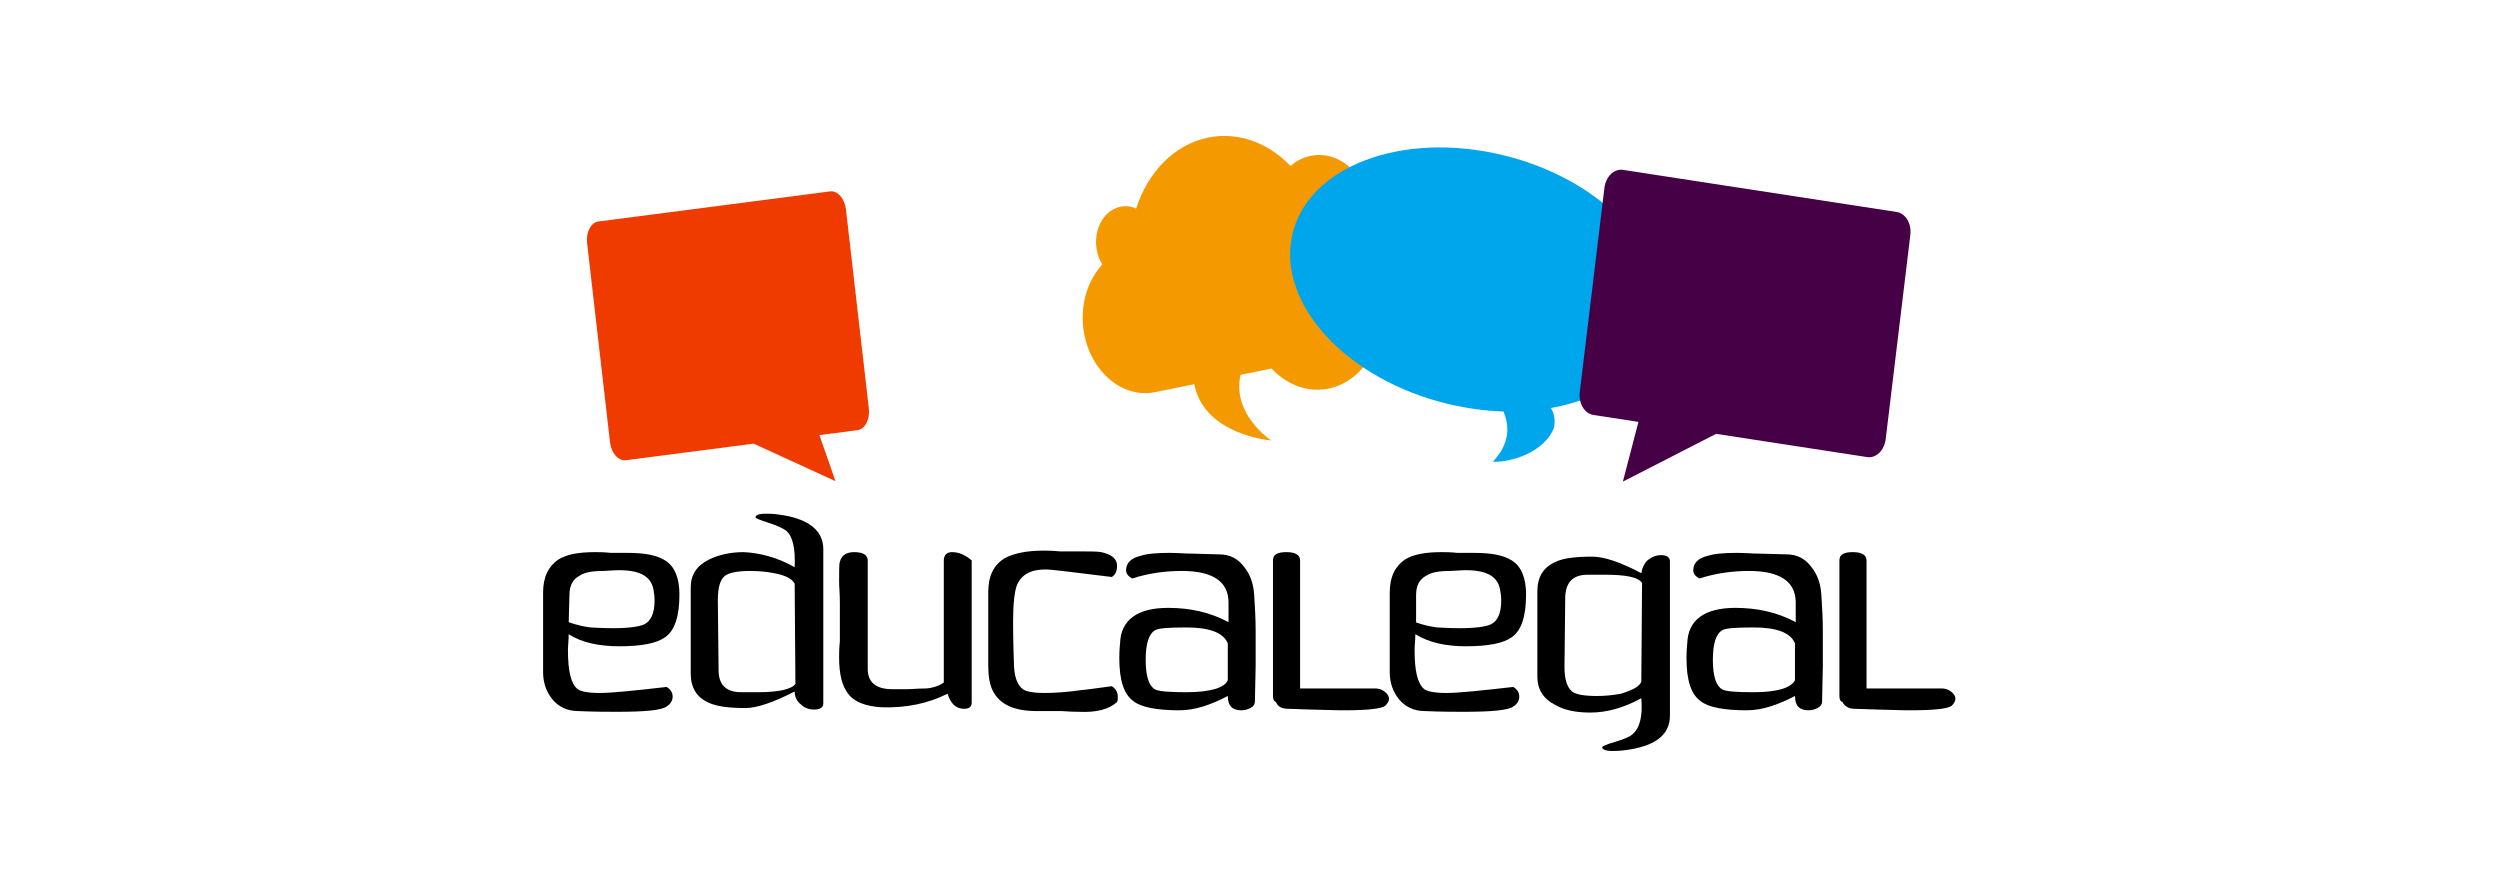 <?xml version="1.0" encoding="utf-8"?>
<!-- Generator: Adobe Illustrator 22.0.0, SVG Export Plug-In . SVG Version: 6.00 Build 0)  -->
<svg version="1.1"
	 id="svg1534" inkscape:export-filename="/opt/Dropbox/EducaLegal/Artes/Logo/logo_aplicaÃ§Ãµes.png" inkscape:export-xdpi="305.80579" inkscape:export-ydpi="305.80579" inkscape:version="0.92.3 (2405546, 2018-03-11)" sodipodi:docname="logo_solido_aplicaÃ§Ãµes_fontes em curva.svg" xmlns:cc="http://creativecommons.org/ns#" xmlns:dc="http://purl.org/dc/elements/1.1/" xmlns:inkscape="http://www.inkscape.org/namespaces/inkscape" xmlns:rdf="http://www.w3.org/1999/02/22-rdf-syntax-ns#" xmlns:sodipodi="http://sodipodi.sourceforge.net/DTD/sodipodi-0.dtd" xmlns:svg="http://www.w3.org/2000/svg"
	 xmlns="http://www.w3.org/2000/svg" xmlns:xlink="http://www.w3.org/1999/xlink" x="0px" y="0px" viewBox="0 0 331.9 118.3"
	 style="enable-background:new 0 0 331.9 118.3;" xml:space="preserve">
<style type="text/css">
	.st0{clip-path:url(#SVGID_2_);}
	.st1{fill:#EF3A00;}
	.st2{clip-path:url(#SVGID_4_);}
	.st3{fill:#62B000;}
	.st4{clip-path:url(#SVGID_6_);}
	.st5{fill:#F59900;}
	.st6{clip-path:url(#SVGID_8_);}
	.st7{fill:#00A6EC;}
	.st8{clip-path:url(#SVGID_10_);}
	.st9{fill:#460046;}
</style>
<sodipodi:namedview  bordercolor="#666666" borderopacity="1.0" id="base" inkscape:current-layer="layer1" inkscape:cx="242.44836" inkscape:cy="330.58297" inkscape:document-units="mm" inkscape:guide-bbox="true" inkscape:pageopacity="0.0" inkscape:pageshadow="2" inkscape:window-height="1025" inkscape:window-maximized="1" inkscape:window-width="1853" inkscape:window-x="67" inkscape:window-y="27" inkscape:zoom="0.89619944" pagecolor="#ffffff" showgrid="false" showguides="true">
	<sodipodi:guide  id="guide7281" inkscape:locked="false" orientation="0,1" position="-65.513,278.314"></sodipodi:guide>
</sodipodi:namedview>
<g id="flowRoot4721">
</g>
<g id="g2312" inkscape:export-filename="/opt/Dropbox/EducaLegal/Artes/Logo/aplicaÃ§Ãµes.png" inkscape:export-xdpi="191.89999" inkscape:export-ydpi="191.89999">
	<g id="text4711">
		<path id="path592" inkscape:connector-curvature="0" d="M75.5,84.2c0,0.8-0.1,1.5-0.1,2.1c0,2.8,0.4,4.5,1.3,5.2
			c0.4,0.3,1.4,0.5,2.9,0.5c1.6,0,4.5-0.3,8.9-0.8c0.5,0.3,0.8,0.7,0.8,1.3c0,0.5-0.3,1-0.8,1.3c-0.7,0.5-2.9,0.7-6.6,0.7
			c-1.2,0-2.9,0-5.2-0.1c-1.4,0-2.6-0.6-3.4-1.6c-0.8-1-1.2-2.2-1.2-3.6V78.7c0-2.1,0.7-3.5,2-4.4c1.1-0.7,2.7-1,4.9-1
			c0.5,0,1.2,0,2.1,0.1c1,0,1.7,0,2.2,0c2.3,0,3.9,0.3,5,1c1.3,0.8,1.9,2.4,1.9,4.5c0,2.9-0.6,4.8-1.9,5.7c-1.1,0.8-3.1,1.2-6.1,1.2
			C79.5,85.8,77.2,85.3,75.5,84.2L75.5,84.2z M75.5,82.6c1.1,0.4,2.1,0.6,2.9,0.7c0.4,0,1.4,0.1,3,0.1c2.1,0,3.4-0.2,4.1-0.5
			c0.9-0.4,1.4-1.5,1.4-3.1c0-0.3,0-0.7-0.1-1.2c-0.2-2-1.7-2.9-4.6-2.9c0,0-0.7,0-2.1,0.1c-1.5,0-2.5,0.2-3.1,0.6
			c-1,0.5-1.4,1.4-1.4,2.6L75.5,82.6z"/>
		<path id="path594" inkscape:connector-curvature="0" d="M105.5,75.3c0.1-2.4-0.2-4.1-1.2-4.9c-0.3-0.2-1-0.6-2.3-1
			c-1.2-0.4-1.7-0.6-1.7-0.7c0-0.3,0.4-0.5,1.3-0.5c0.4,0,1,0,1.7,0.1c4,0.5,6,2.1,6,4.6l0,20.5c0,0.5-0.4,0.8-1.2,0.8
			c-0.7,0-1.3-0.2-1.8-0.7c-0.5-0.4-0.8-1-0.8-1.7c-2.9,1.5-5.1,2.2-6.5,2.2c-2.2,0-3.8-0.2-4.9-0.7c-1.6-0.7-2.4-2-2.4-3.9l0-11.4
			c0-1.7,0.8-2.9,2.4-3.7c1.2-0.6,2.8-1,4.6-1C100.9,73.4,103.2,74,105.5,75.3L105.5,75.3z M105.5,77.5c-0.3-0.6-1.1-1.1-2.7-1.4
			c-1-0.2-2.1-0.3-3.2-0.3c-1.6,0-2.7,0.2-3.3,0.6c-0.7,0.5-1,1.6-1,3.3l0.1,9.3c0,1.9,1,2.9,3,2.9c0.2,0,0.6,0,1.1,0
			c0.5,0,0.9,0,1.1,0c2.8,0,4.5-0.4,5-1.1L105.5,77.5z"/>
		<path id="path596" inkscape:connector-curvature="0" d="M125.8,92.1c-2.6,1.3-5.5,1.9-8.7,1.8c-2.1-0.1-3.7-0.7-4.5-1.8
			c-0.8-1-1.2-2.6-1.2-4.8c0-0.5,0-1.2,0.1-2.2c0-1,0-1.7,0-2.2c0-0.6,0-1.6,0-2.8c0-1.3-0.1-2.2-0.1-2.9c0-1.5,0-2.4,0.1-2.6
			c0.2-0.9,0.9-1.3,1.9-1.3c1.2,0,1.8,0.4,1.8,1.1v14.4c0,1.8,1.1,2.7,3.3,2.7h0.9c0.1,0,0.2,0,0.4,0c0.2,0,0.4,0,0.5,0
			c0.7,0,1.6-0.1,2.7-0.1c1-0.1,1.8-0.4,2.3-0.8V74.4c0-0.7,0.4-1.1,1.1-1.1c0.9,0,1.8,0.4,2.6,1.1v18.9c0,0.5-0.3,0.8-1,0.8
			C126.9,94.1,126.2,93.4,125.8,92.1L125.8,92.1z"/>
		<path id="path598" inkscape:connector-curvature="0" d="M147.6,76.6c-5-0.6-7.9-1-8.8-1c-2,0-3.2,0.7-3.8,2.1
			c-0.3,0.8-0.5,2.4-0.5,4.7c0,0.8,0,2.6,0.1,5.4c0,1.9,0.4,3.1,1.2,3.7c0.4,0.3,1.4,0.5,2.8,0.5c1.3,0,3-0.1,5.1-0.4
			c0.3,0,1.6-0.2,3.9-0.5c0.5,0.3,0.8,0.8,0.8,1.4c0,0.2,0,0.5-0.1,0.7c-1.1,1-2.8,1.4-5,1.3c-1.2,0-2.1-0.1-2.4-0.1h-3.3
			c-3,0-4.9-0.9-5.8-2.7c-0.4-0.8-0.6-1.9-0.6-3.3c0-0.3,0-0.7,0-1.3c0-0.6,0-1,0-1.3l0-7.2c0-2.1,0.7-3.6,2.2-4.5
			c1.1-0.6,2.8-1,5.1-1c0.4,0,1.2,0,2.2,0.1c0.9,0,1.7,0,2.2,0c1.7,0,2.8,0,3.3,0.1c1.4,0.3,2.1,0.9,2.1,1.8
			C148.3,75.8,148.1,76.3,147.6,76.6L147.6,76.6z"/>
		<path id="path600" inkscape:connector-curvature="0" d="M163,90.3l0-4.9c-0.6-1.4-2.4-2.1-5.5-2.1c-2.4,0-3.8,0.1-4.2,0.4
			c-0.8,0.5-1.2,1.8-1.2,3.9c0,2.1,0.4,3.4,1.2,3.9c0.5,0.3,1.9,0.4,4.2,0.4C160.7,91.9,162.6,91.3,163,90.3L163,90.3z M163,92.4
			c-2.3,1.2-4.4,1.9-6.4,1.9c-3,0-5.1-0.4-6.1-1.2c-1.3-0.9-1.9-2.8-1.9-5.7c0-0.3,0-1,0.1-2c0.1-3.1,2.3-4.7,6.4-4.7
			c2.9,0,5.6,0.6,8,1.9v-2.6c0-2.8-2.1-4.2-6.2-4.2c-2.2,0-4.4,0.3-6.6,1c-0.5-0.3-0.8-0.6-0.8-1.1c0-0.9,0.6-1.6,1.9-1.9
			c0.9-0.3,2.2-0.4,3.9-0.4c1,0,2,0.1,3,0.1l3.6,0.1c1.4,0,2.5,0.6,3.3,1.7c0.8,1,1.2,2.2,1.3,3.6c0.1,1.6,0.2,3.2,0.2,4.8
			c0,1,0,2.6,0,4.7l-0.1,4.7c0,0.4-0.2,0.7-0.6,0.9c-0.4,0.2-0.8,0.3-1.2,0.3C163.6,94.3,163,93.7,163,92.4L163,92.4z"/>
		<path id="path602" inkscape:connector-curvature="0" d="M169.4,93.2c-0.3-0.1-0.4-0.4-0.4-0.8v-18c0-0.8,0.6-1.1,1.8-1.1
			s1.8,0.4,1.8,1.1v17h10c0.4,0,0.8,0.1,1.2,0.4c0.4,0.3,0.6,0.6,0.6,1c0,0.3-0.2,0.6-0.5,0.9c-0.5,0.4-2.4,0.6-5.5,0.6
			c0,0-1.4,0-4.4-0.1l-3-0.1C170.2,94.1,169.6,93.8,169.4,93.2L169.4,93.2z"/>
		<path id="path604" inkscape:connector-curvature="0" d="M187.9,84.2c0,0.8-0.1,1.5-0.1,2.1c0,2.8,0.4,4.5,1.3,5.2
			c0.4,0.3,1.4,0.5,2.9,0.5c1.6,0,4.5-0.3,8.9-0.8c0.5,0.3,0.8,0.7,0.8,1.3c0,0.5-0.3,1-0.8,1.3c-0.7,0.5-2.9,0.7-6.6,0.7
			c-1.2,0-2.9,0-5.2-0.1c-1.4,0-2.6-0.6-3.4-1.6c-0.8-1-1.2-2.2-1.2-3.6V78.7c0-2.1,0.7-3.5,2-4.4c1.1-0.7,2.7-1,4.9-1
			c0.5,0,1.2,0,2.1,0.1c1,0,1.7,0,2.2,0c2.3,0,3.9,0.3,5,1c1.3,0.8,1.9,2.4,1.9,4.5c0,2.9-0.6,4.8-1.9,5.7c-1.1,0.8-3.1,1.2-6.1,1.2
			C191.9,85.8,189.7,85.3,187.9,84.2L187.9,84.2z M187.9,82.6c1.1,0.4,2.1,0.6,2.9,0.7c0.4,0,1.4,0.1,3,0.1c2.1,0,3.4-0.2,4.1-0.5
			c0.9-0.4,1.4-1.5,1.4-3.1c0-0.3,0-0.7-0.1-1.2c-0.2-2-1.7-2.9-4.6-2.9c0,0-0.7,0-2.1,0.1c-1.5,0-2.5,0.2-3.1,0.6
			c-1,0.5-1.4,1.4-1.4,2.6V82.6z"/>
		<path id="path606" inkscape:connector-curvature="0" d="M217.9,92.7c-2.4,1.3-4.6,1.9-6.8,1.9c-1.8,0-3.4-0.3-4.6-1
			c-1.6-0.8-2.4-2.1-2.4-3.7l0-11.4c0-1.9,0.8-3.2,2.4-3.9c1-0.5,2.7-0.7,4.9-0.7c1.5,0,3.7,0.7,6.5,2.2c0.1-0.7,0.4-1.3,0.8-1.7
			c0.5-0.4,1.1-0.7,1.8-0.7c0.8,0,1.2,0.3,1.2,0.8l0,20.5c0,2.6-2,4.1-6,4.6c-0.7,0.1-1.3,0.1-1.7,0.1c-0.8,0-1.3-0.2-1.3-0.5
			c0-0.1,0.6-0.4,1.7-0.7c1.3-0.4,2-0.7,2.3-1C217.7,96.7,218.1,95.1,217.9,92.7L217.9,92.7z M217.9,90.5l0.1-13.1
			c-0.5-0.8-2.2-1.1-5-1.1c-0.2,0-0.6,0-1.1,0c-0.5,0-0.8,0-1.1,0c-2,0-2.9,1-3,2.9l-0.1,9.3c0,1.6,0.3,2.7,1,3.3
			c0.5,0.4,1.6,0.6,3.3,0.6c1.1,0,2.1-0.1,3.2-0.3C216.8,91.6,217.7,91.1,217.9,90.5L217.9,90.5z"/>
		<path id="path608" inkscape:connector-curvature="0" d="M238.3,90.3l0-4.9c-0.6-1.4-2.4-2.1-5.5-2.1c-2.4,0-3.8,0.1-4.2,0.4
			c-0.8,0.5-1.2,1.8-1.2,3.9c0,2.1,0.4,3.4,1.2,3.9c0.5,0.3,1.9,0.4,4.2,0.4C236,91.9,237.8,91.3,238.3,90.3L238.3,90.3z
			 M238.3,92.4c-2.3,1.2-4.4,1.9-6.4,1.9c-3,0-5.1-0.4-6.1-1.2c-1.3-0.9-1.9-2.8-1.9-5.7c0-0.3,0-1,0.1-2c0.1-3.1,2.3-4.7,6.4-4.7
			c2.9,0,5.6,0.6,8,1.9v-2.6c0-2.8-2.1-4.2-6.2-4.2c-2.2,0-4.4,0.3-6.6,1c-0.5-0.3-0.8-0.6-0.8-1.1c0-0.9,0.6-1.6,1.9-1.9
			c0.9-0.3,2.2-0.4,3.9-0.4c1,0,2,0.1,3,0.1l3.6,0.1c1.4,0,2.5,0.6,3.3,1.7c0.8,1,1.2,2.2,1.3,3.6c0.1,1.6,0.2,3.2,0.2,4.8
			c0,1,0,2.6,0,4.7l-0.1,4.7c0,0.4-0.2,0.7-0.6,0.9c-0.4,0.2-0.8,0.3-1.2,0.3C238.9,94.3,238.3,93.7,238.3,92.4L238.3,92.4z"/>
		<path id="path610" inkscape:connector-curvature="0" d="M244.6,93.2c-0.3-0.1-0.4-0.4-0.4-0.8v-18c0-0.8,0.6-1.1,1.8-1.1
			c1.2,0,1.8,0.4,1.8,1.1v17h10c0.4,0,0.8,0.1,1.2,0.4c0.4,0.3,0.6,0.6,0.6,1c0,0.3-0.2,0.6-0.5,0.9c-0.5,0.4-2.4,0.6-5.5,0.6
			c0,0-1.4,0-4.4-0.1l-3-0.1C245.5,94.1,244.9,93.8,244.6,93.2L244.6,93.2z"/>
	</g>
	<g id="g590">
		
			<g id="g188" transform="matrix(-0.077,0.01,-0.013,-0.113,62.757,197.869)" inkscape:export-filename="/home/helena/Dropbox/EducaLegal/Artes/educalegal_separado_22851x2570.png" inkscape:export-xdpi="1864.01" inkscape:export-ydpi="1864.01">
			<g>
				<defs>
					<path id="SVGID_1_" d="M-861,1450c-12.9,0-23.4-10.5-23.4-23.4l0,0l0-233.7c0-12.9,10.5-23.4,23.4-23.4l0,0h65.8l-36.4-110.7
						l149.7,110.7l220.4,0c12.9,0,23.4,10.5,23.4,23.4l0,0l0,233.7c0,12.9-10.5,23.4-23.4,23.4l0,0L-861,1450z"/>
				</defs>
				<clipPath id="SVGID_2_">
					<use xlink:href="#SVGID_1_"  style="overflow:visible;"/>
				</clipPath>
				<g id="g190" class="st0">
					<g id="g196">
						<g id="g198">
							<path id="path206" inkscape:connector-curvature="0" sodipodi:nodetypes="sccscccccsccsccs" class="st1" d="M-861,1450
								c-12.9,0-23.4-10.5-23.4-23.4l0,0l0-233.7c0-12.9,10.5-23.4,23.4-23.4l0,0h65.8l-20.1-56.5l133.4,56.5l220.4,0
								c12.9,0,23.4,10.5,23.4,23.4l0,0l0,233.7c0,12.9-10.5,23.4-23.4,23.4l0,0L-861,1450z"/>
						</g>
					</g>
				</g>
			</g>
		</g>
		<g>
			<defs>
				<path id="SVGID_3_" d="M148.2,20.8c1.3-0.1,2.4,1.1,2.5,2.6l0,0l1.6,27.7c0.1,1.5-0.9,2.8-2.2,2.9l0,0l-6.6,0.4l4.4,12.9
					l-15.7-12.1l-22,1.4c-1.3,0.1-2.4-1.1-2.5-2.6l0,0l-1.6-27.7c-0.1-1.5,0.9-2.8,2.2-2.9l0,0L148.2,20.8z"/>
			</defs>
			<clipPath id="SVGID_4_">
				<use xlink:href="#SVGID_3_"  style="overflow:visible;"/>
			</clipPath>
			<g id="g1606" transform="matrix(-0.1,0.007,-0.007,-0.119,79.787,198.74)" class="st2">
				<g id="g1604">
					<g id="g1602">
						<path id="path1600" inkscape:connector-curvature="0" sodipodi:nodetypes="sccscccccsccsccs" class="st3" d="M-787.9,1457.4
							c-12.9,0-23.4-10.5-23.4-23.4l0,0l0-233.7c0-12.9,10.5-23.4,23.4-23.4l0,0l65.8,0l-32-68.6l145.3,68.6l220.4,0
							c12.9,0,23.4,10.5,23.4,23.4l0,0l0,233.7c0,12.9-10.5,23.4-23.4,23.4l0,0L-787.9,1457.4z"/>
					</g>
				</g>
			</g>
		</g>
		
			<g id="g818" transform="matrix(-0.074,0.015,-0.015,-0.09,92.385,213.163)" inkscape:export-filename="/home/helena/Dropbox/EducaLegal/Artes/educalegal_separado_22851x2570.png" inkscape:export-xdpi="1864.01" inkscape:export-ydpi="1864.01">
			<g>
				<defs>
					<path id="SVGID_5_" d="M-1448.3,1882.3c-11.6,5.5-24.5,8.6-38.2,8.6l0,0c-46,0-83.8-34.9-88.6-79.6l0,0l-6.7,0
						c-58.5,0-106.3-47.8-106.3-106.3l0,0c0-58.5,47.8-106.3,106.3-106.3l0,0l38.9,0c21.7-27.4,55.3-45.1,93-45.1l0,0
						c37.7,0,71.3,17.6,93,45.1l0,0l55.7,0c27-53.7-34.1-102.4-34.1-102.4l0,0c0,0,114.5,26.4,117,102.4l0,0l70.3,0
						c58.5,0,106.3,47.8,106.3,106.3l0,0c0,38.4-20.7,72.3-51.5,91l0,0c3.5,7.1,5.4,15,5.4,23.5l0,0c0,29.7-24.1,53.8-53.8,53.8l0,0
						c-9.7,0-18.8-2.6-26.6-7.1l0,0c-30.6,48.3-84.4,80.4-145.8,80.4l0,0C-1368.3,1946.5-1416.7,1921.4-1448.3,1882.3"/>
				</defs>
				<clipPath id="SVGID_6_">
					<use xlink:href="#SVGID_5_"  style="overflow:visible;"/>
				</clipPath>
				<g id="g820" class="st4">
					<g id="g826">
						<g id="g828">
							
								<path id="path836" inkscape:connector-curvature="0" sodipodi:nodetypes="cccccsccccccccccccccsccccccccccccc" class="st5" d="
								M-1448.3,1882.3c-11.6,5.5-24.5,8.6-38.2,8.6l0,0c-46,0-83.8-34.9-88.6-79.6l0,0l-6.7,0c-58.5,0-106.3-47.8-106.3-106.3l0,0
								c0-58.5,47.8-106.3,106.3-106.3l0,0l38.9,0c21.7-27.4,55.3-45.1,93-45.1l0,0c37.7,0,71.3,17.6,93,45.1l0,0l55.7,0
								c27-53.7-34.1-102.4-34.1-102.4l0,0c0,0,114.5,26.4,117,102.4l0,0l70.3,0c58.5,0,106.3,47.8,106.3,106.3l0,0
								c0,38.4-20.7,72.3-51.5,91l0,0c3.5,7.1,5.4,15,5.4,23.5l0,0c0,29.7-24.1,53.8-53.8,53.8l0,0c-9.7,0-18.8-2.6-26.6-7.1l0,0
								c-30.6,48.3-84.4,80.4-145.8,80.4l0,0C-1368.3,1946.5-1416.7,1921.4-1448.3,1882.3"/>
						</g>
					</g>
				</g>
			</g>
		</g>
		
			<g id="g1048" transform="matrix(0.134,0.032,0.03,-0.139,-42.739,231.449)" inkscape:export-filename="/home/helena/Dropbox/EducaLegal/Artes/educalegal_separado_22851x2570.png" inkscape:export-xdpi="1864.01" inkscape:export-ydpi="1864.01">
			<g>
				<defs>
					<path id="SVGID_7_" d="M1214.1,1719.5c0-65.7,81.3-119,181.5-119l0,0c18.6,0,36.5,1.8,53.4,5.2l0,0c1.2-1.7,2.4-3.6,3.6-5.7
						l0,0c16.6-30.1-17.4-59.1-17.4-59.1l0,0c0,0,64.9,17.4,64.7,60.8l0,0c0,7.8-2.7,13.4-6.9,17.4l0,0
						c50.6,21.1,84.2,58.2,84.2,100.4l0,0c0,65.7-81.3,119-181.5,119l0,0C1295.4,1838.5,1214.1,1785.2,1214.1,1719.5"/>
				</defs>
				<clipPath id="SVGID_8_">
					<use xlink:href="#SVGID_7_"  style="overflow:visible;"/>
				</clipPath>
				<g id="g1050" class="st6">
					<g id="g1056">
						<g id="g1058">
							<path id="path1066" inkscape:connector-curvature="0" sodipodi:nodetypes="cccccccccccccccc" class="st7" d="M1214.1,1719.5
								c0-65.7,81.3-119,181.5-119l0,0c18.6,0,36.5,1.8,53.4,5.2l0,0c1.2-1.7,2.4-3.6,3.6-5.7l0,0c-72-68,39-46.9,47.3,1.6l0,0
								c0,7.8-2.7,13.4-6.9,17.4l0,0c50.6,21.1,84.2,58.2,84.2,100.4l0,0c0,65.7-81.3,119-181.5,119l0,0
								C1295.4,1838.5,1214.1,1785.2,1214.1,1719.5"/>
						</g>
					</g>
				</g>
			</g>
		</g>
		
			<g id="g1618" transform="matrix(0.091,0.014,0.014,-0.116,49.62,196.659)" inkscape:export-filename="/home/helena/Dropbox/EducaLegal/Artes/educalegal_separado_22851x2570.png" inkscape:export-xdpi="1864.01" inkscape:export-ydpi="1864.01">
			<g>
				<defs>
					<path id="SVGID_9_" d="M1562.5,1689.5c-12.9,0-23.4-10.5-23.4-23.4l0,0l0-233.7c0-12.9,10.5-23.4,23.4-23.4l0,0l65.8,0
						l-36.4-110.7l149.7,110.7l220.4,0c12.9,0,23.4,10.5,23.4,23.4l0,0l0,233.7c0,12.9-10.5,23.4-23.4,23.4l0,0L1562.5,1689.5z"/>
				</defs>
				<clipPath id="SVGID_10_">
					<use xlink:href="#SVGID_9_"  style="overflow:visible;"/>
				</clipPath>
				<g id="g1616" class="st8">
					<g id="g1614">
						<g id="g1612">
							<path id="path1610" inkscape:connector-curvature="0" sodipodi:nodetypes="sccscccccsccsccs" class="st9" d="M1562.5,1689.5
								c-12.9,0-23.4-10.5-23.4-23.4l0,0l0-233.7c0-12.9,10.5-23.4,23.4-23.4l0,0l65.8,0l-12-69.8l125.3,69.8l220.4,0
								c12.9,0,23.4,10.5,23.4,23.4l0,0l0,233.7c0,12.9-10.5,23.4-23.4,23.4l0,0L1562.5,1689.5z"/>
						</g>
					</g>
				</g>
			</g>
		</g>
	</g>
</g>
</svg>
